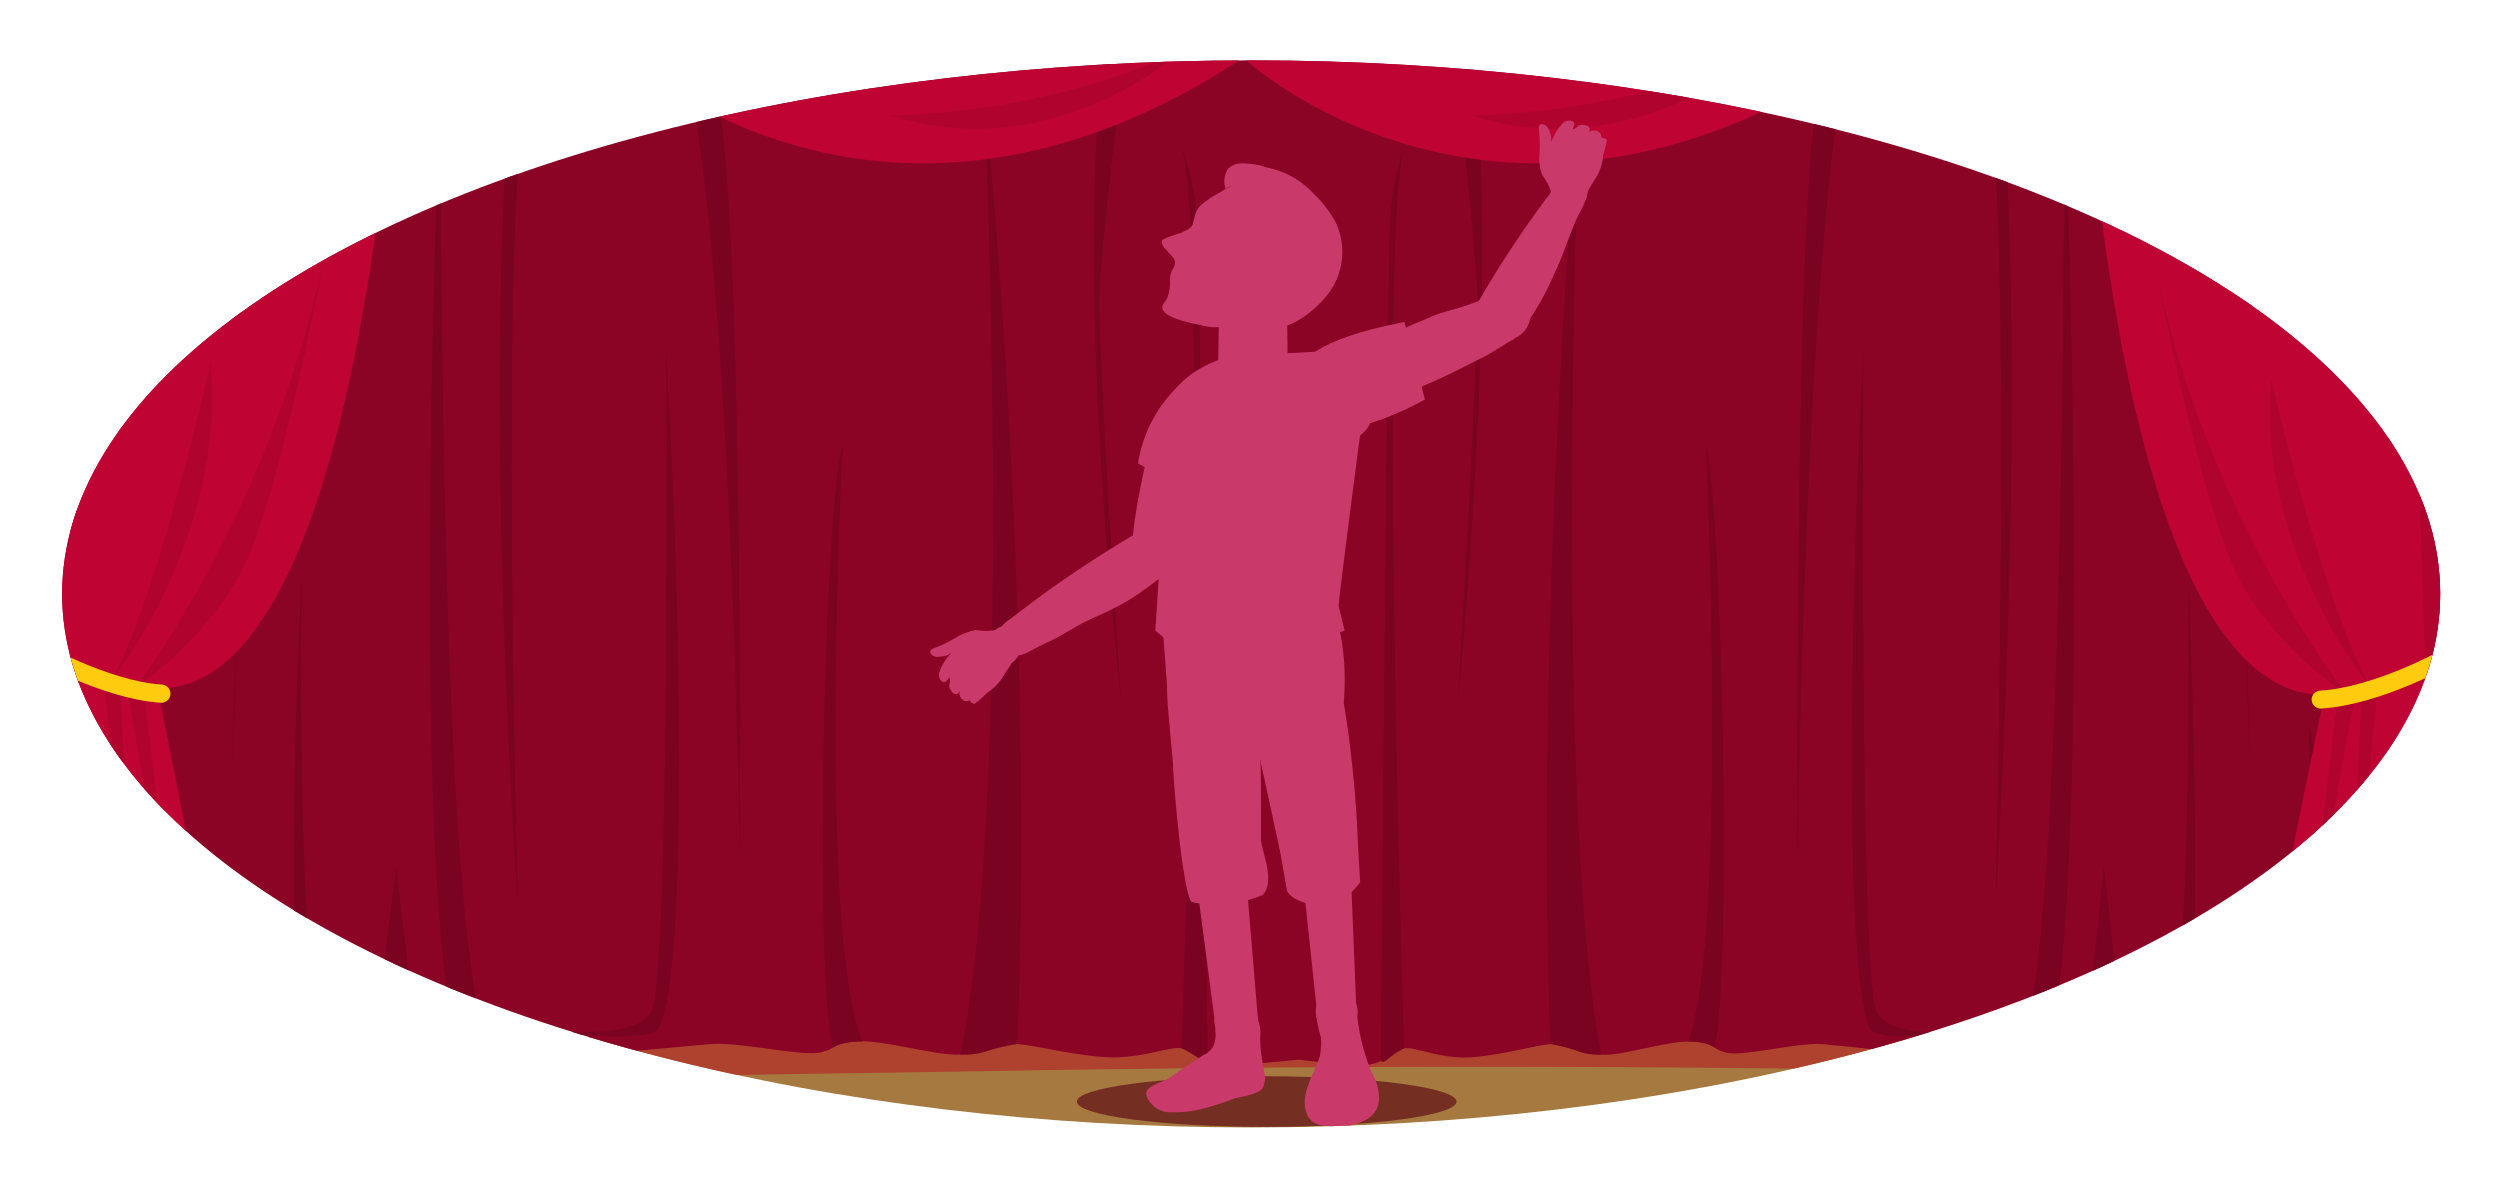 <svg xmlns="http://www.w3.org/2000/svg" xmlns:xlink="http://www.w3.org/1999/xlink" width="410" height="195" viewBox="0 0 410 195"><defs><clipPath id="clip-path"><ellipse cx="205.19" cy="97.4" rx="195" ry="87.5" fill="none"/></clipPath></defs><g id="Ebene_2" data-name="Ebene 2"><g clip-path="url(#clip-path)"><g id="Ebene_3" data-name="Ebene 3"><rect x="-8.94" y="170.02" width="419.32" height="24.78" fill="#a5793f"/><rect x="-8.94" y="194.8" width="419.32" height="110" fill="#752e22"/><rect x="-8.94" y="194.8" width="419.32" height="5.01" fill="#8c3a28"/><path d="M-8.94,194.8H25a1.28,1.28,0,0,1,.06-.33c.92-3.95,5.28-8.58,9.71-10,14.54-4.75,29.74-6.1,45.28-6.87,27.9-1.39,57.16-1.48,85.36-2q71.33-1.2,142.66-.17c16,.23,32.14.56,47.76,3.54,3.52.66,7.16,1.54,9.75,3.68s3.68,5.89,1.43,8.29c-1.37,1.47-3.68,2.21-4.85,3.78l-.06.09h48.25V170H-8.94Z" fill="#af412f"/></g><g id="Ebene_1-2" data-name="Ebene 1"><path d="M403.53,5.69,213-2.08V173.79c3.36.4,8.05.91,10.31.91,3.75,0,4.9-2.42,6.92-2.77s6.35,2.07,12.13,1.38,8.65-1.72,11.83-2.07,4.9,1.39,8.36,1.73,12.12-2.77,15.88-2.07,2,1,4.62,1.73,11.83-1.73,15.87-1.39S314.83,173,318.3,173s11.83-2.07,13.25-1.73,2.59,2.42,4,2.42,7.21-2.76,8.37-2.76,2.31,1.73,4.62,2.41,6.92-2.07,8.37-2.07,3.46,2.07,6.06,2.07,8.94-2.07,10.39-2.07,4.33,1.73,6.06,2.07,7.21-1.72,9.23-1.72,2,1,4.62,1.72c2.14.58,7.43-.5,10.19-.9Z" fill="#8b0425"/><path d="M335.62,173.64c8.1-28.14,2.88-161.22,2.88-161.22s.58,140.16-6.92,158.8a8.8,8.8,0,0,1,1.58,1,14,14,0,0,0,2,1.38C335.48,173.79,335.62,173.64,335.62,173.64Z" fill="#790321"/><path d="M346.92,172.43c1.54-5.55-2.06-30.73-1.92-30.55s-2.84,27.62-3.32,29.69c0,0,1.73-.7,2.46-.35S346.82,172.77,346.92,172.43Z" fill="#790321"/><path d="M358.85,172.08c2.6-23.13,0-77.5,0-77.5,0,.52.87,64.39-3.32,77a6.58,6.58,0,0,1,1.88,0C357.84,171.74,358.85,172.08,358.85,172.08Z" fill="#790321"/><path d="M378.8,172.94c.1-2.21,2.95-43-.19-54.37,0,0,1.73,34.87-5.19,52.65a29.28,29.28,0,0,0,3.75,1.55C378.48,173.12,378.8,172.94,378.8,172.94Z" fill="#790321"/><path d="M391.61,172.77c2.45-16.8.28-144.12.28-144.12s-.43,100.14-1,109.43-2.16,33.5-2.16,33.5,1.3-.18,1.88.44A3.14,3.14,0,0,0,391.61,172.77Z" fill="#790321"/><path d="M372.56,7.24c-6.92,60.07-3.46,119.62-3.46,119.62s-3.18-87.34.14-111.5S372.56,7.24,372.56,7.24Z" fill="#790321"/><path d="M262.6,172.94c-8.1-42.63-3.46-158.11-3.46-158.11s-7.5,80.44-4.9,156.39a26.29,26.29,0,0,1,4.61,1.21A9.2,9.2,0,0,0,262.6,172.94Z" fill="#790321"/><path d="M281.22,171.82c2.88-13,1.15-90-1.48-99,0,0,3.76,79.58-2.88,98a12,12,0,0,1,2.74.23A5.36,5.36,0,0,1,281.22,171.82Z" fill="#790321"/><path d="M230.28,171.91S226.1,39,230.28,24.15a45.9,45.9,0,0,0-2.31,12c-.43,6.9-1.52,137.69-1.52,137.69s.08.74,1.09-.1A16.49,16.49,0,0,1,230.28,171.91Z" fill="#790321"/><path d="M241.54,8.27c4.61,38-2.46,106.85-2.46,106.85s3.46-58.17,3.18-66.8-3.32-35.56-3.32-35.56Z" fill="#790321"/><path d="M302.58,11.38c-6.63,33.66-7.8,130.84-7.8,130.84s-.57-115.82,3.75-127.73S302.58,11.38,302.58,11.38Z" fill="#790321"/><path d="M305.6,57.3c-2.6,48.84-3,110.12,1.73,112s18.46-.68,18.46-.68-15.16,2.59-18-2.59S305.6,57.3,305.6,57.3Z" fill="#790321"/><path d="M328,11.38c4.75,51.27-.74,137.06-.74,137.06S330,32.27,326,16.91,328,11.38,328,11.38Z" fill="#790321"/><path d="M2.86,5.56V172.89c2.95.41,6.26.8,7.91.4,3-.69,3-1.72,5.16-1.72s8.42,2.07,10.36,1.72,5.16-2.07,6.81-2.07,8.74,2.07,11.65,2.07,5.16-2.07,6.81-2.07S58.35,174,61,173.29s3.88-2.42,5.15-2.42,7.78,2.77,9.4,2.77,2.9-2.07,4.52-2.42,11,1.72,14.91,1.72,17.21-1.36,21.74-1.72,14.9,2.07,17.81,1.38,1-1,5.16-1.73,13.93,2.42,17.82,2.07,5.82-2.07,9.38-1.72,6.81,1.38,13.26,2.07,11.33-1.72,13.6-1.38,3.56,2.76,7.77,2.76c2.54,0,7.81-.5,11.57-.9V-2.08Z" fill="#8b0425"/><path d="M75.55,173.64C66.48,145.5,72.31,12.42,72.31,12.42s-.65,140.16,7.77,158.8a10.31,10.31,0,0,0-1.79,1A16.25,16.25,0,0,1,76,173.64C75.71,173.79,75.55,173.64,75.55,173.64Z" fill="#790321"/><path d="M62.86,172.43c-1.74-5.55,2.32-30.73,2.16-30.55s3.19,27.62,3.72,29.69c0,0-1.94-.7-2.75-.35S63,172.77,62.86,172.43Z" fill="#790321"/><path d="M49.47,172.08c-2.94-23.13,0-77.5,0-77.5,0,.52-1,64.39,3.73,77a8.28,8.28,0,0,0-2.11,0C50.61,171.74,49.47,172.08,49.47,172.08Z" fill="#790321"/><path d="M27.07,172.94c-.11-2.21-3.35-43,.22-54.37,0,0-1.95,34.87,5.83,52.65a33.75,33.75,0,0,1-4.21,1.55C27.45,173.12,27.07,172.94,27.07,172.94Z" fill="#790321"/><path d="M12.72,172.77C10,156,12.39,28.65,12.39,28.65s.49,100.14,1.14,109.43S16,171.58,16,171.58s-1.47-.18-2.1.44A3.72,3.72,0,0,1,12.72,172.77Z" fill="#790321"/><path d="M34.09,7.24C41.86,67.31,38,126.86,38,126.86s3.6-87.34-.16-111.5S34.09,7.24,34.09,7.24Z" fill="#790321"/><path d="M157.48,172.94c9.07-42.63,3.89-158.11,3.89-158.11s8.42,80.44,5.5,156.39a32.38,32.38,0,0,0-5.15,1.21A11.47,11.47,0,0,1,157.48,172.94Z" fill="#790321"/><path d="M136.6,171.82c-3.24-13-1.3-90,1.62-99,0,0-4.22,79.58,3.23,98a15,15,0,0,0-3.07.23A6.28,6.28,0,0,0,136.6,171.82Z" fill="#790321"/><path d="M193.76,171.91s4.69-132.91,0-147.76a41.47,41.47,0,0,1,2.59,12c.48,6.9,1.71,137.69,1.71,137.69s-.09.74-1.23-.1A19.16,19.16,0,0,0,193.76,171.91Z" fill="#790321"/><path d="M181.12,8.27c-5.15,38,2.75,106.85,2.75,106.85S180,57,180.31,48.32,184,12.76,184,12.76Z" fill="#790321"/><path d="M112.63,11.38c7.44,33.66,8.74,130.84,8.74,130.84S122,26.4,117.16,14.49,112.63,11.38,112.63,11.38Z" fill="#790321"/><path d="M109.23,57.3c2.94,48.84,3.4,110.12-2,112s-20.73-.68-20.73-.68,17,2.59,20.25-2.59S109.23,57.3,109.23,57.3Z" fill="#790321"/><path d="M84.12,11.38c-5.34,51.27.81,137.06.81,137.06S81.86,32.27,86.41,16.91,84.12,11.38,84.12,11.38Z" fill="#790321"/><path d="M64.82,5.64s-5.33,107.69-39,107.29c0,0,10.1,48.81,10.1,56.43s-35,3.27-35,3.27l2-167Z" fill="#bf0433"/><polygon points="21.08 114.36 29.49 162.69 23.8 114.82 21.08 114.36" fill="#b0042f"/><polygon points="17.03 111.85 22.2 162.95 19.73 112.53 17.03 111.85" fill="#b0042f"/><path d="M53.35,41.15S46,82,39.47,94A56.88,56.88,0,0,1,22.2,112.81S44.86,83.13,53.35,41.15Z" fill="#b0042f"/><path d="M18.39,111.47s18.82-23.41,16.15-52C34.54,59.45,26.24,96.58,18.39,111.47Z" fill="#b0042f"/><path d="M63.47,19.6s-4.34,15.46-51,15.22c0,0-2.75,68-2.75,77.91s9,61.06,9,61.06a139.27,139.27,0,0,1-16.84-.74L3.56.66,64.82,2.87Z" fill="#b0042f"/><path d="M5.6,106.47s11.44,6.68,20.86,7.29" fill="none" stroke="#ffcb0e" stroke-linecap="round" stroke-miterlimit="10" stroke-width="2.99"/><path d="M342.23,10.26s5.31,104.1,39,103.72c0,0-10.09,47.17-10.09,54.53s35,3.17,35,3.17l-2-161.42Z" fill="#bf0433"/><polygon points="385.97 115.36 377.56 162.07 383.23 115.8 385.97 115.36" fill="#b0042f"/><polygon points="390.01 112.92 384.85 162.32 387.32 113.58 390.01 112.92" fill="#b0042f"/><path d="M353.66,44.59s7.41,39.52,13.91,51.08a55.76,55.76,0,0,0,17.28,18.18S362.19,85.17,353.66,44.59Z" fill="#b0042f"/><path d="M388.65,112.56s-18.81-22.62-16.14-50.28C372.51,62.28,380.8,98.17,388.65,112.56Z" fill="#b0042f"/><path d="M343.59,23.93S369.3,35.46,395,34c0,0,2.78,70.22,2.78,79.83s-9.13,59-9.13,59l16.32-.55L404,5.64l-61.8,2.15Z" fill="#b0042f"/><path d="M401.44,107.73s-11.44,6.45-20.86,7" fill="none" stroke="#ffcb0e" stroke-linecap="round" stroke-miterlimit="10" stroke-width="2.94"/><path d="M2.64,9.9s41.33,38,99.69,0h1.2s41.33,38,99.7,0h1.15s41.33,38,99.7,0h1.2s41.33,38,99.69,0V-173.87H1.8Z" fill="#bf0433"/><path d="M98.45,7.89s-21.16,19.78-48.54,11C49.91,18.87,75,19.22,98.45,7.89Z" fill="#b0042f"/><path d="M194.37,7.89s-21.16,19.78-48.54,11C145.83,18.87,171,19.22,194.37,7.89Z" fill="#b0042f"/><path d="M289.71,7.89s-21.16,19.78-48.54,11C241.18,18.87,266.31,19.22,289.71,7.89Z" fill="#b0042f"/><path d="M388.29,7.89s-21.15,19.78-48.51,11C339.78,18.87,364.88,19.22,388.29,7.89Z" fill="#b0042f"/></g><ellipse cx="207.74" cy="180.66" rx="31.13" ry="4.15" fill="#752e22"/><path d="M195.61,69.22a3.33,3.33,0,0,1,4.7.1h0a3.53,3.53,0,0,1,.49.66,5,5,0,0,1-1.37,6.1,3.32,3.32,0,0,1-4.71-.1h0a3.82,3.82,0,0,1-.49-.65A5,5,0,0,1,195.61,69.22Z" fill="#c93969"/><path d="M193.39,72.77c-.83,1.39.49,2.32.55,2.93a1.54,1.54,0,0,0,1.55,1.55c-.26,1.73,2.49-.29,3.26-.64a49.11,49.11,0,0,0-2.45-7.75s-3.3,2.2-3.41,2.42A1.31,1.31,0,0,0,193.39,72.77Z" fill="#c93969"/><path d="M201,66.05c.34-.41,5.51-7.66,6-7.66.91-.2,1.69,6.27,1.69,6.53a117.3,117.3,0,0,1-8.84,8.86c-.35.1-.72-1.09-1.15-1.3s-1.11-1.94-1.11-1.94A34.61,34.61,0,0,1,201,66.05Z" fill="#c93969"/><path d="M207.31,65.55c-1.55,0-2.73-2.07-2.73-4s1.29-4.11,2.78-4.08S210,59.74,210,61.67,208.8,65.58,207.31,65.55Z" fill="#c93969"/><path d="M153,106.38a23.8,23.8,0,0,0,3.84-1.85,7.16,7.16,0,0,1,2.82-1.06l-.21,3.38s-2.3-.73-2.85-.23a3.49,3.49,0,0,1-2.35,1.06C152.66,108,152.1,106.67,153,106.38Z" fill="#c93969"/><circle cx="159.94" cy="105.15" r="1.76" fill="#c93969"/><path d="M156.58,110.38a6.4,6.4,0,0,0-.61,1.23,1.28,1.28,0,0,0,0,1.63c.48.77,1,.75,1.39.18a3.94,3.94,0,0,1,.9-1.17c.34-.21.28-.63-.25-1.06l-.82-.48C156.78,110.5,156.74,110.08,156.58,110.38Z" fill="#c93969"/><path d="M157.34,113.57a1.43,1.43,0,0,0,.69,1.3.82.82,0,0,0,.88,0c.13-.08.31.5.93.56a12.84,12.84,0,0,0,2.35-2.19c.11-.2-.38-.36-.88-.53s-1.88-1.51-2.6-1.93C158.28,110.69,157.18,112.92,157.34,113.57Z" fill="#c93969"/><path d="M155.74,107.42a7.82,7.82,0,0,0-1.71,2.92,1.52,1.52,0,0,0,.33,1.31.55.55,0,0,0,.88,0,6.59,6.59,0,0,1,.82-.85,4.56,4.56,0,0,1,1-.51c.33-.21.83,0,.1-.84a2.81,2.81,0,0,0-.72-.85A4.81,4.81,0,0,1,155.74,107.42Z" fill="#c93969"/><path d="M164.19,103.09a8.24,8.24,0,0,1-3.66.29c-1.17,0-1.66.14-2.17.93-1.13,1.72-2,2.13-2.58,3.09-.46.72-1.92,2.37-1,3a3,3,0,0,1,.83.48c.39.44,0,1.13.55,1.49s1,.15,1.47.36.83.63,1.45.64a7.78,7.78,0,0,1,1.67.12c.6.15.74.28,1.33,0a8.38,8.38,0,0,0,2.76-3.12c.13-.08,1-1.55,1.55-2.3.17-.27,1.29-1.59,1.15-1.92-.32-.77-2.08-.52-2.55-1.13S164.69,102.88,164.19,103.09Z" fill="#c93969"/><circle cx="164.98" cy="105.33" r="2.67" fill="#c93969"/><circle cx="164.62" cy="106.35" r="2.67" fill="#c93969"/><path d="M203.44,132.81l2.9,34.76a3.51,3.51,0,0,1-7,.73l-4.55-34.53a4.34,4.34,0,1,1,8.61-1.13C203.43,132.69,203.43,132.75,203.44,132.81Z" fill="#c93969"/><path d="M221.08,131.93l1.41,34.81a3.21,3.21,0,1,1-6.37.74,2.45,2.45,0,0,1,0-.27l-3.67-34.64a4.34,4.34,0,0,1,8.62-1h0C221.07,131.71,221.07,131.82,221.08,131.93Z" fill="#c93969"/><path d="M191.74,67.38s-1.43-1.39-2.19,1.55c-1.24,4.83-3.48,14.43-3.78,19.4l6-1.21Z" fill="#c93969"/><path d="M195.16,61.66A22.37,22.37,0,0,0,186.64,76l7.83,4.31Z" fill="#c93969"/><circle cx="189.49" cy="89.81" r="4.01" fill="#c93969"/><path d="M179.57,101.2l-1,.48c-2.31,1.07-4.4,2.59-6.73,3.64-3.2,1.42-4.29,2.72-6.4,2a3.1,3.1,0,0,1-1.57-3.93,4.78,4.78,0,0,1,1.89-1.92,185.74,185.74,0,0,1,18.93-13,9.45,9.45,0,0,1,2.07-1.07l4.36,6.72L188,96.49a5.11,5.11,0,0,0-1,.71A40.89,40.89,0,0,1,179.57,101.2Z" fill="#c93969"/><path d="M224.82,182.4s-5.8,3.61-9.43.18" fill="#c93969"/><path d="M218,172.72a6.85,6.85,0,0,0-1,.38c-.09,0-.23-1-.26-.87-.58,2.78-3.3,6.49-2.68,9.52a3.58,3.58,0,0,0,1.31,2.32,5.37,5.37,0,0,0,2.43.58,9.81,9.81,0,0,0,6.39-1.1c2.65-1.55,2.21-4.71,1.07-7.1-.36-.72-1.4-2.95-2.09-4.47-.11,0,0,.6-.28.58-.92,0-2.6,0-3-.07A4.14,4.14,0,0,0,218,172.72Z" fill="#c93969"/><path d="M224.5,174.71a31.87,31.87,0,0,1-1.93-8.39c0-1-2.95-1.07-3.88-1s-2.79.38-2.79,1.44a18.69,18.69,0,0,0,.72,3.3c.35,2.13-1.05,4.36,1.37,5.71a7.71,7.71,0,0,0,3.87,1C223.14,176.69,224.5,174.71,224.5,174.71Z" fill="#c93969"/><path d="M215.8,165.91a3.41,3.41,0,1,0,3.39-3.44h0a3.39,3.39,0,0,0-3.39,3.39Z" fill="#c93969"/><path d="M215.8,165.91a3.41,3.41,0,1,0,3.39-3.44h0a3.39,3.39,0,0,0-3.39,3.39Z" fill="#c93969"/><path d="M212.35,141.22,210,139.9l-5.78-26.58s9.6-4.21,14.32-3.76c1.73.18,4,20.24,4.13,28.67,0,2.64-1.85,2.16-1.85,2.16Z" fill="#c93969"/><path d="M222.65,137.69l.42,7s-2.62,3.77-6.06,3.77-5.93-1.47-6-2.7l-1.39-8,12.55,1.16" fill="#c93969"/><path d="M197.09,173.32H197a5.56,5.56,0,0,0,1.82-1.45,4.31,4.31,0,0,0,.53-2.44,4,4,0,0,1,.41-2.27c.45-.61,1.35-.64,2.06-.69h2.89a1.79,1.79,0,0,1,1.67,1,5.53,5.53,0,0,1,.3,2.45,24.17,24.17,0,0,0,.11,2.55c.06.5.14,1,.24,1.55.14.9.34,1.77.45,2.67a2,2,0,0,1-.11.85,2.23,2.23,0,0,1-.41,1.05c-.86.95-3.34,1.24-4.5,1.55a40.71,40.71,0,0,1-6.58,2,21,21,0,0,1-4.11.28,4.17,4.17,0,0,1-3.75-2.71c-.46-1.73,2.81-2.13,4.1-3.15a43.87,43.87,0,0,1,3.73-2.48,13.92,13.92,0,0,1,1.81-1.21,3.44,3.44,0,0,1,2.15.1,3.11,3.11,0,0,1,1.27,1,2.83,2.83,0,0,0,3.14.71,3.92,3.92,0,0,0,1.55-1,1.54,1.54,0,0,1,.5-.24h0c.27,0,.23.13.31.38a12.58,12.58,0,0,1,.43,1.71,8.14,8.14,0,0,1,.21,1.55" fill="#c93969"/><path d="M199.2,167.46a3.53,3.53,0,1,0,0-.05Z" fill="#c93969"/><path d="M199.2,167.46a3.53,3.53,0,1,0,0-.05Z" fill="#c93969"/><path d="M195.88,132.49c-.38.35-3.5-7.71-3.5-7.25,0,2.89,1.73,22.47,3.15,22.72a21.53,21.53,0,0,0,5.25.41,24.09,24.09,0,0,0,6.2-1.55c1.55-1.22.9-4.29.64-5.51a50.44,50.44,0,0,1-1.45-7.2C205.86,129.41,199.81,129.26,195.88,132.49Z" fill="#c93969"/><path d="M193.85,140.62c-2.5-26-2.5-26-2.41-28.19s12.87-4.11,14.28-1,1.06,30.39,1.06,30.39Z" fill="#c93969"/><path d="M190.47,83.62l.41-12.17.11-.73a16.92,16.92,0,0,0,.18-2.25h0a7.45,7.45,0,0,1,1-3.72c1.12-1.85,3.49-4.29,8.45-6a4.76,4.76,0,0,1-.11.64L210,58l8.86-.5s1.81,4.64,1.91,4.69l.65.18-.32,1.19c0,2.74,2.84,3.15,2,7.45,0,0-3,22.82-3.58,28.31l1,4.09c-1.25.64-22.82,5.89-23.76,5.23-.31-.23-4.07-2.51-4.07-2.51l-3.22-2.72S190.6,87.4,190.47,83.62Z" fill="#c93969"/><path d="M191.51,113.93l-.91-12.11s3.59,5.3,28.06-2.52a40.53,40.53,0,0,1,.91,21H204.16Z" fill="#c93969"/><circle cx="205.35" cy="61.17" r="5.63" fill="#c93969"/><circle cx="205.48" cy="51.55" r="5.63" fill="#c93969"/><path d="M199.9,52.23,199.76,61s5.28,10,11.33.78c.17-.72,0-9.42,0-9.42S206.87,43.9,199.9,52.23Z" fill="#c93969"/><path d="M196.65,37.1a.88.88,0,0,0-.48-1.07c-.36-.08-.44.29-.54.8s-.22,1,.15,1.06A.88.88,0,0,0,196.65,37.1Z" fill="#c93969"/><ellipse cx="196.18" cy="37.08" rx="0.36" ry="0.26" transform="translate(119.07 221.24) rotate(-77.98)" fill="#c93969"/><ellipse cx="196.44" cy="37.04" rx="0.26" ry="0.19" transform="translate(119.3 221.46) rotate(-77.98)" fill="#c93969"/><path d="M196.18,34.68a4.54,4.54,0,0,1,1-1.23,16.83,16.83,0,0,1,2.53-1.68,14.59,14.59,0,0,1,8.15-2.43,9.41,9.41,0,0,1,3.23,18.12c-1,.43-2,.46-3,.82-.63.24-.94,1.12-1.36,1.59a13.52,13.52,0,0,1-2.11,1.82,9.18,9.18,0,0,1-3,1.76,10.12,10.12,0,0,1-4.8-.16c-.87-.16-1.73-.35-2.58-.59s-3.53-1-3.63-2.23c0-.62.53-1,.8-1.56a6.83,6.83,0,0,0,.45-3.13,4.46,4.46,0,0,1,.36-1.48,3,3,0,0,0,.54-1.46c-.06-.54-.74-.94-1-1.36a1.15,1.15,0,0,1-.26-1.2,2,2,0,0,1,.41-.46A18.16,18.16,0,0,1,194,38.26a3.69,3.69,0,0,0,1.64-1.51A18.65,18.65,0,0,1,196.18,34.68Z" fill="#c93969"/><path d="M197.23,37.6a2.41,2.41,0,0,1-1.93-.12A6.92,6.92,0,0,0,197.23,37.6Z" fill="#c93969"/><path d="M194.77,42.77s1.26.92,1.33-.91a8.82,8.82,0,0,1,1.33-3.71s.63-2.65-.74-2.8a2.07,2.07,0,0,1,.18.69,1.34,1.34,0,0,1-.27.53L196,37a26,26,0,0,1-2.35,1.2s-3,.93-3.1,1.23c-.24,1.11,1.66,2.2,2,3,.13.34.24.68.34,1Z" fill="#c93969"/><path d="M203.49,26.8a12.39,12.39,0,0,1,4.31.68,14.06,14.06,0,0,1,7.64,4.29,19,19,0,0,1,3.61,4.71,11.33,11.33,0,0,1-1,11.4,17.39,17.39,0,0,1-5.56,4.89,14.19,14.19,0,0,1-2.89,1.09,5.36,5.36,0,0,1-2,.15c-1-.14-.8-.8-.79-1.63a8.3,8.3,0,0,1,1.48-5,4.52,4.52,0,0,0,1.31-2.16,3.2,3.2,0,0,1-3.06-.9.57.57,0,0,1-.24-.36c0-.36.39-.56.68-.74a3.14,3.14,0,0,0,1.07-2.32c.23-1.41.38-2.85.53-4.27a5.26,5.26,0,0,0-.58-3.54,5.42,5.42,0,0,0-2.7-1.6,17.63,17.63,0,0,0-2.05-.89A2.57,2.57,0,0,0,201,31a3.85,3.85,0,0,1,.39-3.32A3.17,3.17,0,0,1,203.49,26.8Z" fill="#c93969"/><path d="M208,46.55h0c.56-.43,1-1,1.6-1.43a7.11,7.11,0,0,1,1.53-1.2,1.58,1.58,0,0,1,1.19,0,2.69,2.69,0,0,1,1.51,2.28,2,2,0,0,1-.5,1.49,3.42,3.42,0,0,1-1.22.68,7.1,7.1,0,0,1-4.82.79c-.66-.16-1.18-.6-.74-1.25A7.14,7.14,0,0,1,208,46.55Z" fill="#c93969"/><circle cx="220.17" cy="67.38" r="4.97" fill="#c93969"/><path d="M248.24,55.64c-.93.48-1.84,1.09-2.71,1.61A28.31,28.31,0,0,1,243,58.71c-3.62,1.77-3.23,1.67-5.8,2.88-1.64.77-3,1.37-4,1.78-.46.24-.93.44-1.49.76a11.8,11.8,0,0,1-1.52.73c-1.24.56-2.45,1-3.59,1.42l-3.21-9.48a7.4,7.4,0,0,0,1.15-.27h0c.22-.06.46-.11.7-.2a12.63,12.63,0,0,0,1.77-.77l1.85-.93c.26-.14.52-.28.85-.44a27.26,27.26,0,0,1,2.8-1.3c1.38-.57,2.15-.93,2.95-1.26,2.22-.77,2-.55,4.92-1.49h0c1.52-.52,2.22-.83,4.35-1.52l1.44-.46a4.87,4.87,0,0,1,1.42.31,5.22,5.22,0,0,1,1.26.76,3.65,3.65,0,0,1,.67,1,4.3,4.3,0,0,1,.42,1.87" fill="#c93969"/><path d="M213.73,59.68s1.05-3.89,16.58-6.87l3.38,12.7s-13.42,7.73-17.77,3.38C215.92,68.89,211,66.81,213.73,59.68Z" fill="#c93969"/><path d="M254.14,21.58a3.4,3.4,0,0,1,.05,2.51c-.18.68,1.52,2.44,1.52,2.44l-2.9,1.75a7.12,7.12,0,0,1-.34-3,23.2,23.2,0,0,0-.1-4.25C252.21,20.09,253.66,20.05,254.14,21.58Z" fill="#c93969"/><circle cx="254.46" cy="27.75" r="1.76" fill="#c93969"/><path d="M258.09,22.74l.81.5c.61.3,1,.15,1.07-.25a3.71,3.71,0,0,1,.61-1.34c.34-.59.11-1-.79-1.14a1.27,1.27,0,0,0-1.45.77,6.57,6.57,0,0,0-.8,1.1C257.39,22.68,257.75,22.54,258.09,22.74Z" fill="#c93969"/><path d="M259,24.05a18.65,18.65,0,0,1,2.81,1.36c.37.37.76.74.88.54a11.61,11.61,0,0,0,.82-3c-.31-.46-.86-.14-.91-.57s-.11-.58-.43-.78a1.41,1.41,0,0,0-1.47,0C260.11,21.76,258.63,23.74,259,24.05Z" fill="#c93969"/><path d="M256,23.05c.37.12.69.17,1.08.27,1.09.24.73-.08.69-.48a6.31,6.31,0,0,1,0-1.15,8.54,8.54,0,0,1,.38-1.11c.09-.27.05-.6-.44-.76a1.47,1.47,0,0,0-1.32.31A7.81,7.81,0,0,0,254.56,23,4.06,4.06,0,0,1,256,23.05Z" fill="#c93969"/><path d="M256.71,32.26c.71.16,1.32,1.84,2.16,1.77.36,0,1-1.63,1.17-1.9a24.71,24.71,0,0,1,1.33-2.42,8.44,8.44,0,0,0,1.52-3.91c0-.65-.21-.71-.62-1.17a6.27,6.27,0,0,1-.91-1.48,3.12,3.12,0,0,0-1.22-1c-.41-.3-.49-.85-1-1.16s-.95.35-1.51.2a3.37,3.37,0,0,1-.83-.51c-1-.5-1.83,1.59-2.27,2.29C254,23.93,254,25,253,26.69c-.48.83-.39,1.35.18,2.38a8.29,8.29,0,0,1,1.44,3.4C254.63,33,256,32.1,256.71,32.26Z" fill="#c93969"/><circle cx="256.92" cy="32.16" r="2.67" fill="#c93969"/><path d="M251,52.13a4.72,4.72,0,0,0-.7,1c-.69,1-2.19-.86-3,.27-2.27-1.39-1.69,0-4-1.44.26-.74-1.15-2-.72-2.69a172,172,0,0,1,12.26-18.36A4.75,4.75,0,0,1,256.76,29h0a2.65,2.65,0,0,1,3.42,1.48c.53,1.5-.47,3.08-1.08,4.37L259,35c-1.36,2.75-2.22,5.68-3.5,8.58a7.89,7.89,0,0,1-.46,1A44.6,44.6,0,0,1,251,52.13Z" fill="#c93969"/><circle cx="257.66" cy="31.39" r="2.67" fill="#c93969"/><ellipse cx="246.86" cy="51.53" rx="4.25" ry="4.12" transform="translate(160.96 288.63) rotate(-81.87)" fill="#c93969"/></g></g></svg>